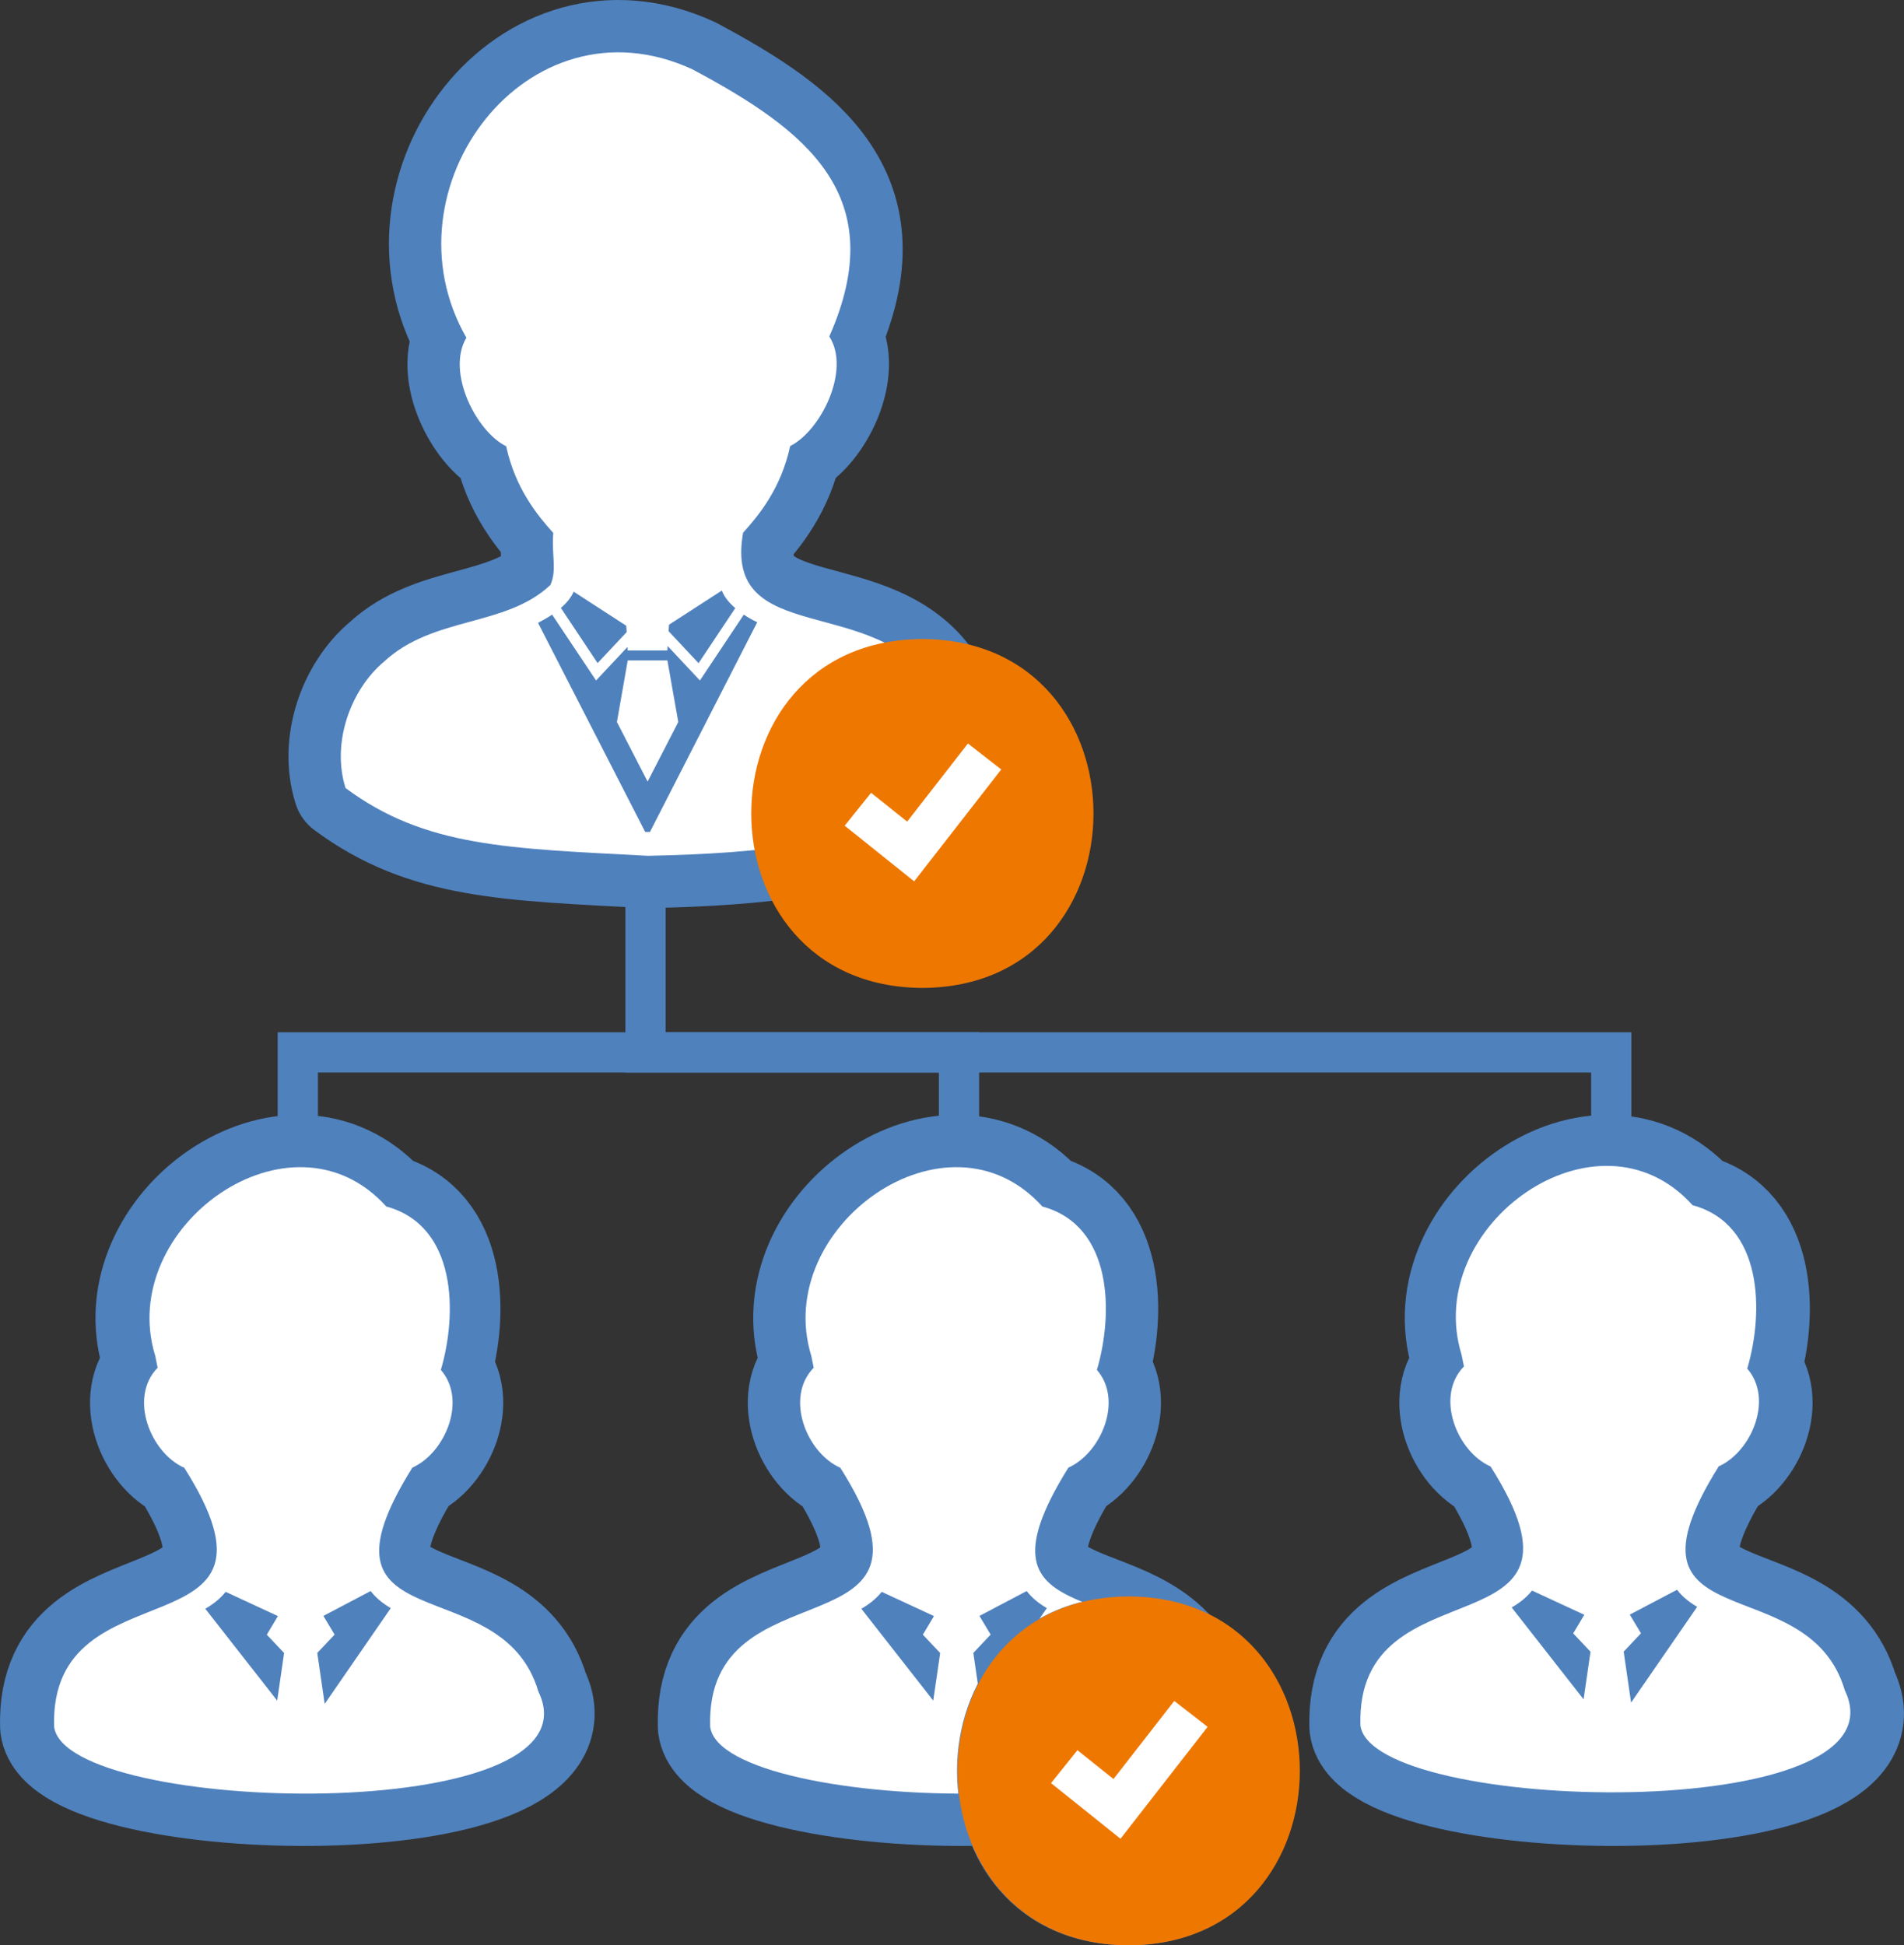 <?xml version="1.0" encoding="UTF-8"?>
<svg id="_レイヤー_2" data-name="レイヤー 2" xmlns="http://www.w3.org/2000/svg" viewBox="0 0 236.5 241.65">
  <rect x="0" y="0" width="236.5" height="241.65" fill="#333333" stroke="none"/>
  <defs>
    <style>
      .cls-1 {
        stroke: #00bee5;
        stroke-width: 8.24px;
      }

      .cls-1, .cls-2 {
        stroke-miterlimit: 10;
      }

      .cls-1, .cls-2, .cls-3 {
        fill: none;
      }

      .cls-4 {
        fill: #e70;
      }

      .cls-2 {
        stroke-width: 5px;
      }

      .cls-2, .cls-3 {
        stroke: #4f81bd;
      }

      .cls-5 {
        fill: #fff;
      }

      .cls-6 {
        fill: #ff0;
      }

      .cls-3 {
        stroke-linecap: round;
        stroke-linejoin: round;
        stroke-width: 13px;
      }

      .cls-7 {
        fill: #4f81bd;
      }
    </style>
  </defs>
  <g id="_レイヤー_1-2" data-name="レイヤー 1">
    <g>
      <polygon class="cls-1" points="80.44 82.04 77.97 82.04 76.63 92.7 80.44 100.1 84.25 92.7 82.9 82.04 80.44 82.04"/>
      <polygon class="cls-5" points="80.44 82.04 77.97 82.04 76.63 92.7 80.44 100.1 84.25 92.7 82.9 82.04 80.44 82.04"/>
      <path class="cls-3" d="M116.06,85.32c-7.17-11.72-26.29-4.75-23.76-19.14,1.93-2.15,4.71-5.48,5.85-10.77,3.82-1.91,7.55-9.45,4.86-13.61,7.72-17.46-2.77-25.6-17.03-33.2-20.49-9.43-38.65,14.87-28.05,33.35-2.54,4.29,1.26,11.69,4.94,13.48,1.14,5.28,3.92,8.62,5.85,10.77-.22,2.88.48,4.55-.35,6.46-5.58,5.27-14.52,3.83-20.67,9.53-4.18,3.51-6.54,10.12-4.78,15.7,9.92,7.37,20.22,7.49,37.59,8.42,14.56-.32,24.2-1.52,34.47-6.03,6.23-2.21,3.39-11.35,1.08-14.96ZM91.33,75.54l-4.56,6.84-3.72-3.97.05-.81,6.56-4.24c.35.89.95,1.56,1.67,2.18ZM77.84,78.52l-3.61,3.85-4.56-6.85c.66-.57,1.23-1.22,1.59-2.02l6.53,4.23.05.79ZM80.73,103.35c-.2,0-.39,0-.59-.01l-13.31-25.97c.6-.31,1.2-.65,1.75-1.02l5.46,8.18,3.9-4.16.02.43h4.94l.03-.55,4.01,4.28,5.45-8.18c.53.36,1.09.67,1.67.94l-13.33,26.06Z"/>
      <path class="cls-5" d="M116.06,85.32c-7.17-11.72-26.29-4.75-23.76-19.14,1.93-2.15,4.71-5.48,5.85-10.77,3.82-1.91,7.55-9.45,4.86-13.61,7.72-17.46-2.77-25.6-17.03-33.2-20.49-9.43-38.65,14.87-28.05,33.35-2.54,4.29,1.26,11.69,4.94,13.48,1.14,5.28,3.92,8.62,5.85,10.77-.22,2.88.48,4.55-.35,6.46-5.58,5.27-14.52,3.83-20.67,9.53-4.18,3.51-6.54,10.12-4.78,15.7,9.92,7.37,20.22,7.49,37.59,8.42,14.56-.32,24.2-1.52,34.47-6.03,6.23-2.21,3.39-11.35,1.08-14.96ZM91.33,75.54l-4.56,6.84-3.72-3.97.05-.81,6.56-4.24c.35.89.95,1.56,1.67,2.18ZM77.84,78.52l-3.61,3.85-4.56-6.85c.66-.57,1.23-1.22,1.59-2.02l6.53,4.23.05.79ZM80.73,103.35c-.2,0-.39,0-.59-.01l-13.31-25.97c.6-.31,1.2-.65,1.75-1.02l5.46,8.18,3.9-4.16.02.43h4.94l.03-.55,4.01,4.28,5.45-8.18c.53.36,1.09.67,1.67.94l-13.33,26.06Z"/>
      <polygon class="cls-5" points="80.44 82.04 77.97 82.04 76.63 89.69 80.44 97.09 84.25 89.69 82.9 82.04 80.44 82.04"/>
      <path class="cls-3" d="M148.36,210.11c-4.59-15.56-29.45-5.73-15.65-27.8,4.05-1.81,6.84-8.35,3.54-12.14,2.06-6.99,2.01-17.91-6.78-20.3-11.82-13.1-33.62,2.56-28.7,18.55h0s.29,1.41.3,1.48c-3.62,3.7-.9,10.56,3.31,12.43,15.03,23.73-16.78,11.44-16.17,32.16,1.42,11.01,68.39,12.55,60.15-4.38ZM115.92,211.25l-8.93-11.41c.97-.56,1.83-1.23,2.53-2.1l6.49,3.01-1.38,2.31,2.15,2.28-.86,5.91ZM121.82,211.66l-.92-6.33,2.15-2.28-1.39-2.32,5.87-3.09c.67.88,1.54,1.56,2.5,2.12l-8.21,11.9Z"/>
      <path class="cls-5" d="M148.36,210.11c-4.59-15.56-29.45-5.73-15.65-27.8,4.05-1.81,6.84-8.35,3.54-12.14,2.06-6.99,2.01-17.91-6.78-20.3-11.82-13.1-33.62,2.56-28.7,18.55h0s.29,1.41.3,1.48c-3.62,3.7-.9,10.56,3.31,12.43,15.03,23.73-16.78,11.44-16.17,32.16,1.42,11.01,68.39,12.55,60.15-4.38ZM115.92,211.25l-8.93-11.41c.97-.56,1.83-1.23,2.53-2.1l6.49,3.01-1.38,2.31,2.15,2.28-.86,5.91ZM121.82,211.66l-.92-6.33,2.15-2.28-1.39-2.32,5.87-3.09c.67.88,1.54,1.56,2.5,2.12l-8.21,11.9Z"/>
      <path class="cls-3" d="M66.66,210.11c-4.59-15.56-29.44-5.73-15.65-27.8,4.05-1.81,6.84-8.35,3.54-12.14,2.06-6.99,2.01-17.91-6.78-20.3-11.82-13.1-33.62,2.56-28.7,18.55h0s.29,1.41.3,1.48c-3.62,3.7-.9,10.56,3.31,12.43,15.03,23.73-16.78,11.44-16.17,32.16,1.42,11.01,68.38,12.55,60.15-4.38ZM34.22,211.25l-8.93-11.41c.97-.56,1.83-1.23,2.53-2.1l6.49,3.01-1.38,2.31,2.15,2.28-.86,5.91ZM40.12,211.66l-.92-6.33,2.15-2.28-1.39-2.32,5.87-3.09c.67.88,1.54,1.56,2.5,2.12l-8.21,11.9Z"/>
      <path class="cls-5" d="M66.87,210.11c-4.59-15.56-29.44-5.73-15.65-27.8,4.05-1.81,6.84-8.35,3.54-12.14,2.06-6.99,2.01-17.91-6.78-20.3-11.82-13.1-33.62,2.56-28.7,18.55h0s.29,1.41.3,1.48c-3.62,3.7-.9,10.56,3.31,12.43,15.03,23.73-16.78,11.44-16.17,32.16,1.42,11.01,68.38,12.55,60.15-4.38ZM34.43,211.25l-8.93-11.41c.97-.56,1.83-1.23,2.53-2.1l6.49,3.01-1.38,2.31,2.15,2.28-.86,5.91ZM40.33,211.66l-.92-6.33,2.15-2.28-1.39-2.32,5.87-3.09c.67.88,1.54,1.56,2.5,2.12l-8.21,11.9Z"/>
      <path class="cls-3" d="M229.3,210.11c-4.59-15.56-29.45-5.73-15.65-27.8,4.05-1.81,6.84-8.35,3.54-12.14,2.07-6.99,2-17.91-6.79-20.3-11.82-13.1-33.62,2.56-28.7,18.55h0s.29,1.41.3,1.48c-3.62,3.7-.9,10.56,3.31,12.43,15.03,23.73-16.78,11.44-16.17,32.16,1.43,11.01,68.37,12.55,60.16-4.38ZM196.86,211.25l-8.93-11.41c.97-.56,1.83-1.23,2.53-2.1l6.49,3.01-1.38,2.31,2.15,2.28-.86,5.91ZM202.76,211.66l-.92-6.33,2.15-2.28-1.39-2.32,5.87-3.09c.67.88,1.54,1.56,2.5,2.12l-8.21,11.9Z"/>
      <path class="cls-5" d="M229.14,209.95c-4.59-15.56-29.45-5.73-15.65-27.8,4.05-1.81,6.84-8.35,3.54-12.14,2.07-6.99,2-17.91-6.79-20.3-11.82-13.1-33.62,2.56-28.7,18.55h0s.29,1.41.3,1.48c-3.62,3.7-.9,10.56,3.31,12.43,15.03,23.73-16.78,11.44-16.17,32.16,1.43,11.01,68.37,12.55,60.16-4.38ZM196.7,211.09l-8.93-11.41c.97-.56,1.83-1.23,2.53-2.1l6.49,3.01-1.38,2.31,2.15,2.28-.86,5.91ZM202.6,211.5l-.92-6.33,2.15-2.28-1.39-2.32,5.87-3.09c.67.88,1.54,1.56,2.5,2.12l-8.21,11.9Z"/>
      <path class="cls-4" d="M114.57,79.38c-28.34.13-28.34,43.22,0,43.34,28.34-.12,28.34-43.22,0-43.34Z"/>
      <path class="cls-5" d="M114.64,88.62c-15.01.07-15.01,22.89,0,22.96,15.01-.07,15.01-22.89,0-22.96Z"/>
      <path class="cls-4" d="M114.57,82.99c-23.73.4-23.74,35.72,0,36.12,23.74-.4,23.74-35.72,0-36.12ZM113.55,109.48l-8.63-6.91,3.28-4.09,4.48,3.58,7.55-9.7,4.14,3.22-10.82,13.9Z"/>
      <path class="cls-7" d="M140.13,198.31c-28.34.13-28.34,43.22,0,43.34,28.34-.12,28.34-43.22,0-43.34Z"/>
      <path class="cls-6" d="M140.13,201.92c-23.73.4-23.74,35.72,0,36.12,23.73-.4,23.74-35.72,0-36.12ZM139.11,228.41l-8.63-6.91,3.28-4.09,4.48,3.58,7.55-9.7,4.14,3.22-10.82,13.9Z"/>
      <polyline class="cls-2" points="200.14 144.2 200.14 130.73 36.99 130.73 36.99 143.47"/>
      <polyline class="cls-2" points="80.18 108.35 80.18 130.73 119.12 130.73 119.12 143.84"/>
      <path class="cls-4" d="M140.2,198.31c-28.34.13-28.34,43.22,0,43.34,28.34-.12,28.34-43.22,0-43.34Z"/>
      <path class="cls-5" d="M140.28,207.55c-15.01.07-15.01,22.89,0,22.96,15.01-.07,15.01-22.89,0-22.96Z"/>
      <path class="cls-4" d="M140.2,201.92c-23.73.4-23.74,35.72,0,36.12,23.74-.4,23.74-35.72,0-36.12ZM139.18,228.41l-8.63-6.91,3.28-4.09,4.48,3.58,7.55-9.7,4.14,3.22-10.82,13.9Z"/>
    </g>
  </g>
</svg>